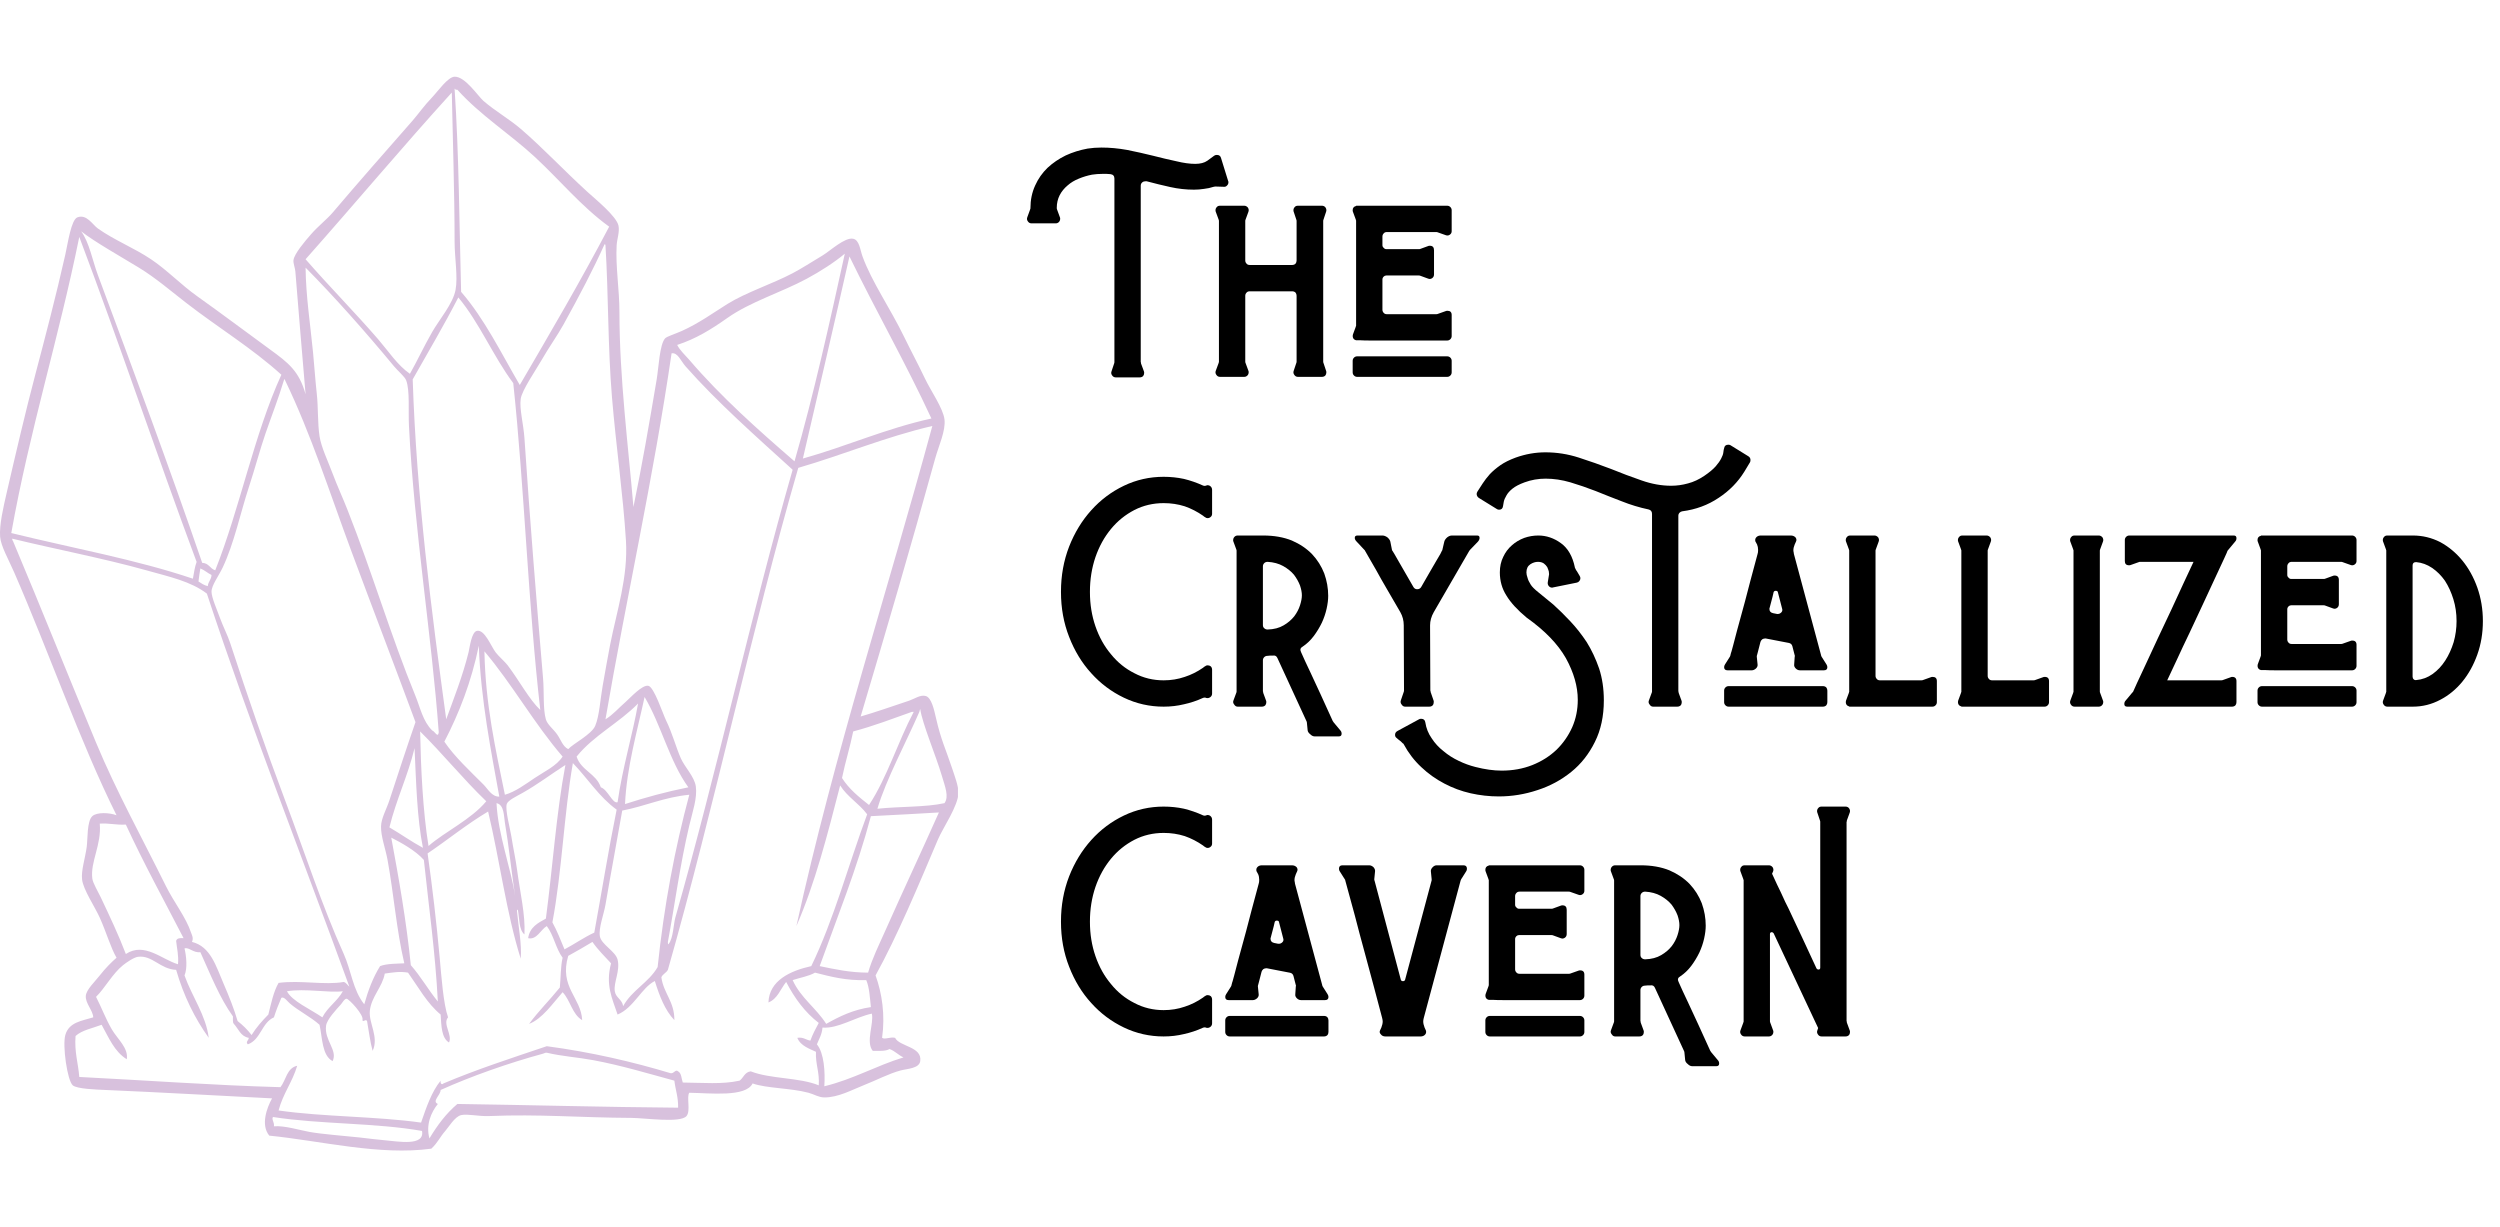 <svg xmlns="http://www.w3.org/2000/svg" xmlns:xlink="http://www.w3.org/1999/xlink" width="2200" zoomAndPan="magnify" viewBox="0 0 1650 810" height="1080" preserveAspectRatio="xMidYMid meet" version="1.0"><defs><g/><clipPath id="5fe16515b7"><path d="M 0 50.609 L 632.25 50.609 L 632.25 759.359 L 0 759.359 Z M 0 50.609 " clip-rule="nonzero"/></clipPath></defs><rect x="-165" width="1980" fill="#ffffff" y="-81" height="972" fill-opacity="1"/><g clip-path="url(#5fe16515b7)"><path fill="#d8c1dd" d="M 180.184 737.223 C 179.008 738.691 181.223 740.738 180.801 743.367 C 187.516 742.727 198.047 745.953 204.156 747.051 C 212.871 748.605 225.809 749.492 237.355 750.734 C 243.234 751.379 248.988 752.184 253.953 752.578 C 262.668 753.301 280.422 756.738 278.539 746.43 C 248.117 740.988 211.176 742.086 180.184 737.223 Z M 391.609 699.723 C 381.301 697.797 370.996 697.195 360.875 694.797 C 360.047 694.609 359.199 695.211 358.434 695.418 C 335.691 701.586 310.773 710.398 290.824 719.383 C 290.801 722.816 284.863 726.812 288.98 728.613 C 284.574 734.016 280.91 742.477 283.434 751.355 C 288.586 742.77 294.422 734.883 301.875 728.613 C 350.57 729.316 398.562 730.684 447.547 731.074 C 447.734 724.121 445.789 719.32 445.086 713.234 C 427.887 708.578 410.152 703.176 391.609 699.723 Z M 542.832 678.199 C 542.5 682.793 540.531 685.754 539.148 689.27 C 543.949 694.98 544.672 707.812 544.051 716.941 C 563.195 712.305 578.094 703.445 596.309 697.879 C 592.891 696.367 590.699 693.637 587.078 692.355 C 584.551 693.906 580.082 693.555 576.027 693.574 C 571.184 687.719 576.938 675.406 575.406 668.988 C 564.414 671.367 553.031 679.047 542.832 678.199 Z M 189.395 654.234 C 192.719 660.754 204.707 665.945 212.762 671.453 C 216.195 664.664 222.652 660.855 226.273 654.234 C 216.922 655.391 201.301 652.227 189.395 654.234 Z M 537.906 641.941 C 533.766 644.359 528.074 645.211 523.148 646.867 C 528.426 658.602 538.711 665.324 545.293 675.758 C 553.945 670.895 562.988 666.402 574.785 664.684 C 574.102 658.414 573.812 651.73 571.723 646.867 C 558.352 647.301 548.191 644.566 537.906 641.941 Z M 271.141 637.016 C 277.703 644.402 282.688 653.344 288.98 661 C 287.285 628.469 283.02 598.52 279.75 567.559 C 274.285 561.352 264.602 556.074 258.227 552.824 C 263.297 580.121 268.16 607.648 271.141 637.016 Z M 65.844 543.594 C 67.113 557.523 59.516 568.863 60.926 579.855 C 61.316 582.895 64.727 588.484 66.461 592.148 C 72.344 604.625 78.23 616.941 83.055 629.648 C 95.277 621.512 106.992 633.371 117.477 636.414 C 118 630.352 116.754 626.066 116.25 621.039 C 116.668 619.215 118.695 618.988 121.164 619.195 C 108.348 594.32 94.938 570.023 83.055 544.215 C 76.691 544.629 72.211 543.16 65.844 543.594 Z M 574.785 538.668 C 565.516 573.664 552.664 605.062 540.992 637.637 C 551.008 639.703 560.879 641.918 572.945 641.941 C 575.676 632.543 580.086 623.75 584.016 614.891 C 595.918 588.07 607.961 562.531 619.676 536.227 C 606.387 536.953 589.957 537.988 574.785 538.668 Z M 339.996 591.547 C 337.637 576.004 335.797 557.918 333.23 542.973 C 332.504 538.855 332.879 531.137 327.703 530.082 C 328.676 550.816 337.16 572.652 339.996 591.547 Z M 410.672 534.984 C 407.07 555.805 403.18 576.129 399.621 597.07 C 398.523 603.426 394.965 612.594 395.914 617.973 C 396.887 623.398 406.242 627.848 407.609 633.332 C 409.449 640.883 404.855 648.375 405.766 654.234 C 406.43 658.621 410.508 659.387 411.293 664.062 C 416.965 653.551 428.137 648.543 434.035 638.258 C 438.277 597.633 445.418 559.902 454.938 524.535 C 438.301 526.129 425.965 532.047 410.672 534.984 Z M 364.582 608.746 C 367.645 614.289 370.047 620.5 372.57 626.582 C 379.258 623.023 385.258 618.762 392.23 615.512 C 397.18 588.504 401.586 560.938 406.988 534.363 C 395.461 526.023 387.844 513.773 378.098 503.633 C 372.219 537.305 370.875 575.508 364.582 608.746 Z M 257.008 546.059 C 264.52 550.426 271.41 555.414 279.133 559.57 C 275.199 539.746 274.66 516.527 273.605 493.801 C 269.113 512.262 261.539 527.641 257.008 546.059 Z M 282.816 558.352 C 293.516 548.957 310.898 540.945 320.938 528.84 C 305.684 514.188 292.336 497.629 277.289 482.75 C 277.766 506.902 279.09 535.422 282.816 558.352 Z M 563.113 482.75 C 560.98 493.324 557.879 502.906 555.727 513.484 C 560.34 520.77 566.922 526.066 573.566 531.301 C 585.59 513.008 592.562 489.664 603.055 469.836 L 601.836 469.836 C 589.129 474.328 576.73 479.148 563.113 482.75 Z M 606.762 469.836 C 598.191 489.641 584.719 514.559 579.09 533.766 C 594.094 532.191 611.066 532.812 623.359 530.082 C 626.484 525.715 623.75 519.238 621.496 511.621 C 617.707 498.77 608.707 477.535 607.359 467.996 C 606.945 468.617 607.09 469.051 606.762 469.836 Z M 380.559 499.348 C 383.457 508.539 393.535 510.543 396.535 519.629 C 401.215 521.141 404.258 530.68 407.609 529.461 C 410.797 506.82 417.605 484.551 421.121 464.312 C 408.684 477.082 391.797 485.379 380.559 499.348 Z M 412.512 530.68 C 425.82 526.355 439.645 522.57 454.316 519.629 C 441.902 502.535 436.438 478.508 425.426 460.008 C 420.562 482.605 413.633 506.387 412.512 530.68 Z M 333.23 524.535 C 340.039 522.59 346.391 517.871 352.891 513.484 C 359.285 509.156 367.23 505.621 371.328 499.348 C 352.621 477.699 338.219 451.75 319.715 429.875 C 320.398 465.262 327.125 494.566 333.23 524.535 Z M 293.266 489.496 C 299.91 499.348 310.297 508.992 319.094 517.789 C 321.973 520.645 324.539 525.902 329.547 525.777 C 324.164 495.914 317.336 462.16 316.012 426.191 C 311.105 449.969 303.074 470.625 293.266 489.496 Z M 131.004 383.785 C 132.883 384.965 134.629 386.309 137.148 386.848 C 137.383 383.805 139.488 382.648 139.605 379.48 C 136.945 378.238 135.043 376.254 132.23 375.176 C 131.824 378.051 131.266 380.766 131.004 383.785 Z M 8.684 357.355 C 27.305 401.582 44.703 445.25 63.387 490.117 C 76.852 522.445 94.152 553.758 109.488 584.777 C 114.793 595.5 122.797 605.496 126.082 615.512 C 126.617 617.125 127.902 619.031 126.699 621.66 C 139.004 624.699 142.547 637.637 147.598 649.309 C 151.227 657.688 154.578 666.133 156.82 673.895 C 160.266 676.605 163.391 679.625 166.039 683.125 C 169.18 678.074 173.035 673.727 177.102 669.609 C 178.98 662.262 180.477 654.543 183.863 648.707 C 198.527 646.781 214.293 650.344 226.895 648.086 C 228.613 648.605 229.297 650.199 230.578 651.172 C 199.125 564.809 165.738 480.371 136.535 391.773 C 125.812 383.66 112.449 380.848 96.578 376.398 C 68.48 368.531 36.02 362.344 8.066 355.516 C 8.043 356.344 8.355 356.859 8.68 357.355 Z M 341.836 600.758 C 341.797 600.113 341.051 600.281 341.215 601.375 C 342.086 611.371 344.484 623.105 343.68 632.73 C 334.199 602.641 329.77 567.539 322.156 535.605 C 308.02 544.008 295.664 554.172 282.215 563.254 C 285.359 585.504 288.051 608.539 290.203 632.109 C 291.32 644.32 292.582 662.512 295.727 671.453 C 291.961 675.715 298.789 683.062 296.348 688.051 C 291.359 685.027 291.297 677.102 290.824 669.609 C 281.84 662.18 276.109 651.523 269.301 641.941 C 263.816 640.969 259.219 641.836 253.941 642.562 C 252.434 651.375 245.023 657.875 244.094 667.148 C 243.285 675.402 250.238 684.367 245.934 693.574 C 244.238 687.492 243.449 680.496 242.25 673.895 C 241.34 672.195 239.746 674.969 239.188 673.293 C 240.555 670.066 230.145 659.117 228.734 659.16 C 227.266 659.18 226.047 661.723 225.051 662.844 C 221.887 666.359 215.762 672.797 215.203 676.977 C 213.918 686.602 223.086 693.223 219.508 700.344 C 212.469 696.512 212.844 685.297 210.898 676.355 C 205.367 671.348 196.668 666.961 191.234 662.223 C 189.504 660.711 187.504 657.648 185.707 658.539 C 183.898 662.676 182.227 666.941 180.789 671.453 C 172.668 675.012 172.164 686.188 163.578 689.27 C 161.875 687.574 164.129 686.703 164.191 684.965 C 158.77 684.035 157.402 679.047 154.355 675.758 C 153.406 674.844 153.816 672.609 153.742 670.832 C 144.844 658.414 138.891 643.059 132.23 628.426 C 127.652 629.09 124.672 624.93 121.781 625.965 C 122.988 630.992 123.809 639.043 121.781 643.781 C 126.629 657.586 135.957 670.168 137.762 684.965 C 128.539 672.074 121.199 657.273 116.25 640.098 C 105.695 639.684 100.547 630.246 91.047 631.488 C 88.27 631.859 83.348 635.316 81.211 637.016 C 74.332 642.5 69.086 652.41 63.387 657.918 C 66.988 664.871 69.742 672.445 73.836 679.441 C 77.586 685.836 84.91 691.734 83.668 699.102 C 75.523 694.133 71.762 684.777 67.074 676.355 C 61.148 678.633 54.16 679.832 49.867 683.746 C 49.035 694.402 51.633 701.645 52.32 710.793 C 96.617 713.008 139.871 716.258 185.09 717.539 C 188.82 712.883 189.23 704.875 196.152 703.406 C 192.992 714.188 186.73 721.844 183.859 732.918 C 213.609 737.18 248.086 736.727 277.91 740.906 C 281.387 730.867 284.777 720.727 290.824 713.234 C 290.512 715.16 291.59 716.215 292.664 715.078 C 314.375 705.867 337.738 698.293 360.875 690.492 C 390.348 694.422 417.418 700.758 442.645 708.332 C 444.984 708.602 445.789 705.496 447.547 707.09 C 449.824 708.309 449.723 711.891 450.633 714.477 C 464.207 714.582 476.461 715.801 488.133 713.234 C 490.738 711.352 491.445 707.566 495.5 707.09 C 508.414 712.199 527.598 711.043 540.367 716.32 C 541.008 707.688 538.152 702.559 538.527 694.195 C 534.637 692.293 528.324 690.367 526.234 684.965 C 530.332 684.344 531.82 686.352 534.844 686.809 C 536.352 682.586 538.359 678.859 540.367 675.137 C 531.219 668.098 524.391 658.746 518.863 648.086 C 515.121 652.742 513.195 659.242 507.172 661.621 C 507.668 647.133 521.535 640.738 535.441 637.637 C 550.383 606.883 559.945 570.746 572.32 537.449 C 567.086 530.391 559.223 525.961 554.504 518.387 C 546.184 550.652 537.988 583 525.613 611.207 C 550.859 496.512 585.484 391.195 615.348 281.137 C 583.973 288.484 556.84 300.07 526.855 308.785 C 495.664 416.73 471.699 531.883 440.801 640.098 C 439.746 642.125 437.387 642.852 436.496 645.023 C 438.008 655.785 445.168 660.938 445.086 673.293 C 438.816 666.672 435.254 657.316 432.191 647.465 C 423.438 651.852 418.305 665.141 407.605 669.609 C 403.965 658.746 399.516 650.012 403.301 635.793 C 399.078 631.219 394.609 626.875 391.008 621.66 C 385.73 624.785 380.496 627.949 375.031 630.867 C 368.906 651.5 383.539 658.371 384.242 673.293 C 377.617 669.465 376.461 660.172 371.328 654.855 C 364.809 662.242 357.836 672.508 349.203 675.758 C 355.453 667.25 362.906 659.945 369.484 651.77 C 370.148 645.25 369.961 637.902 371.328 632.109 C 366.855 626.129 365.43 617.105 360.875 611.207 C 356.82 613.566 354.273 620.5 348.582 619.195 C 349.578 611.992 354.977 609.18 360.277 606.281 C 364.746 572.652 367.105 536.91 373.168 504.875 C 363.672 510.98 354.75 517.766 344.898 523.312 C 340.945 525.551 335.172 528.199 334.449 530.68 C 333.309 534.594 336.684 546.805 337.531 552.203 C 338.691 559.738 340.348 567.105 341.215 573.707 C 343.305 589.52 346.805 603.488 346.141 616.734 C 342.457 613.648 342.871 606.488 341.836 600.758 Z M 175.254 286.039 C 171.402 297.238 168.367 308.992 164.191 321.699 C 158.805 338.09 154.488 358.723 146.98 374.555 C 144.309 380.203 139.551 386.414 139.605 390.551 C 139.656 394.402 143.043 401.996 145.137 407.75 C 147.281 413.648 150.227 419.238 151.898 424.348 C 163.887 460.957 175.418 494.383 188.164 528.219 C 200.984 562.262 212.305 597.258 226.895 629.648 C 231.859 640.699 232.855 653.363 240.41 662.844 C 242.996 653.551 246.285 644.961 250.859 637.637 C 255.184 635.898 262.801 636.02 266.836 635.793 C 261.621 613.465 259.984 590.699 255.785 567.559 C 254.441 560.215 251.355 552.059 251.48 545.438 C 251.562 540.117 255.082 534.117 257.008 528.219 C 262.883 510.277 268.473 493.16 274.223 476.605 C 260.359 439.145 245.832 401.254 231.801 363.504 C 217.664 325.383 205.363 286.684 188.164 251.016 C 188.129 250.637 188.07 250.285 187.551 250.398 C 183.773 263.027 179.43 273.914 175.254 286.039 Z M 413.129 463.07 C 416.027 460.543 423.785 451.852 427.883 452.617 C 431.691 453.344 437.527 471.242 439.555 475.363 C 443.758 483.93 446.262 493.574 449.387 500.57 C 452.035 506.469 458.328 512.637 459.238 519.008 C 460.312 526.688 457.105 535.629 454.934 544.816 C 448.809 570.602 445.227 597.984 440.797 621.66 C 440.941 622.672 440.652 623.789 441.398 622.879 C 444.297 619.34 444.586 609.613 445.703 605.68 C 473.145 509.387 495.848 405.059 523.145 310.027 C 499.551 288.566 473.371 265.512 452.469 241.797 C 449.324 238.219 447.297 232.477 443.238 233.191 C 431.195 315.781 413.168 395.707 399.613 474.746 C 404.684 471.621 407.809 467.73 413.129 463.074 Z M 309.258 430.496 C 309.98 427.516 311.16 417.062 314.785 416.359 C 319.875 415.367 323.891 426.191 327.078 430.496 C 328.961 433.039 333.305 436.766 335.066 439.105 C 342.805 449.348 349.281 461.641 356.59 468.594 C 348.539 398.789 346.219 323.25 338.75 252.867 C 325.504 235.172 316.562 213.172 302.492 196.309 C 292.969 214.855 282.5 232.461 272.379 250.398 C 274.902 327.578 284.715 402.785 294.504 474.734 C 299.512 460.93 305.348 446.277 309.258 430.488 Z M 206.602 232.57 C 207.457 241.504 208.059 250.539 209.051 259.613 C 210.105 269.008 209.547 278.941 210.891 287.902 C 212.012 295.23 216.5 304.438 219.5 312.488 C 222.586 320.727 226.312 328.758 229.332 336.453 C 245.766 378.074 257.914 419.609 274.219 459.387 C 277.367 467.086 279.145 476.109 285.273 482.129 C 286.887 482.523 288.977 487.387 289.578 483.352 C 284.879 419.051 273.477 350.898 269.914 281.137 C 269.398 271.098 270.598 257.688 268.074 251.016 C 267.121 248.531 262.691 244.949 260.086 241.797 C 241.336 219.102 220.453 195.602 201.684 176.641 C 201.887 195.559 204.828 214.227 206.602 232.57 Z M 529.902 302.637 C 558.879 294.527 584.355 282.914 614.734 276.211 C 597.742 239.512 578.188 205.402 560.637 169.262 C 550.66 213.59 539.754 260.254 529.902 302.637 Z M 532.367 184.012 C 515.418 193.125 495.383 199.078 480.109 209.828 C 469.102 217.602 459.23 223.637 446.938 227.656 C 448.777 231.316 452.152 234.273 454.926 237.492 C 475.91 261.992 500.434 283.766 524.379 304.48 C 537.004 260.75 547.785 211.938 557.574 167.422 C 550.746 173.133 541.555 179.078 532.367 184.012 Z M 371.938 214.133 C 368.004 221.242 362.105 229.504 357.18 238.105 C 353.703 244.184 344.434 257.605 343.664 263.297 C 342.754 269.961 345.488 279.77 346.129 289.125 C 349.832 344.629 353.992 395.332 358.422 447.715 C 359.207 457.152 358.297 467.766 360.262 474.742 C 361.215 478.176 365.293 481.281 367.633 484.594 C 370.258 488.297 371.316 492.559 375.02 494.422 C 378.434 490.699 390.457 484.695 392.84 479.047 C 395.633 472.422 396.172 461.414 397.766 452.617 C 399.461 443.16 401.094 433.559 402.668 425.59 C 407.16 402.93 414.609 380.785 413.121 356.734 C 411.258 326.727 406.621 294.691 403.891 262.074 C 401.117 228.645 401.633 194.609 399.605 161.891 C 399.562 161.512 399.504 161.16 398.984 161.27 C 391.453 177.973 382.574 194.895 371.938 214.133 Z M 7.449 351.812 C 47.551 361.703 89.961 369.297 127.309 381.941 C 128.027 378.156 128.523 374.141 129.77 370.871 C 103.336 299.988 79.008 226.988 52.32 156.363 C 38.859 223.004 19.562 283.828 7.449 351.812 Z M 64.613 181.559 C 87.789 243.836 111.875 308.535 133.457 371.492 C 137.855 371.594 138.602 375.363 142.062 376.398 C 158.426 335.191 167.652 286.848 185.703 247.324 C 166.441 229.824 143.961 216.23 123.008 199.996 C 112.645 191.973 102.793 183.441 91.66 176.641 C 79.062 168.941 63.082 160.043 53.551 152.664 C 58.934 159.941 61.02 171.895 64.613 181.559 Z M 201.684 171.105 C 217.227 188.98 234.238 206.137 249.637 223.969 C 256.426 231.848 262.301 240.98 270.539 246.711 C 275.32 238.332 279.582 228.98 285.273 219.055 C 289.949 210.898 298.91 200.52 300.652 191.391 C 302.305 182.621 300.031 170.328 300.031 159.43 C 300.031 127.805 298.746 89.121 298.188 61.082 C 265.426 97.152 234.051 134.625 201.684 171.105 Z M 304.336 192.617 C 319.855 210.496 330.742 233.008 343.055 254.09 C 363.152 219.68 383.309 185.328 402.059 149.598 C 383.66 136.328 369.359 118.695 352.887 103.492 C 336.309 88.188 317.043 76.102 301.871 59.238 L 300.652 59.238 C 300.609 58.859 300.547 58.508 300.031 58.625 C 302.926 101.816 303.133 147.719 304.336 192.617 Z M 76.914 538.066 C 52.914 489.867 32.645 431.152 9.297 377.633 C 5.684 369.336 0.566 360.438 0.078 354.27 C -0.539 346.508 2.293 334.422 4.379 325.379 C 10.312 299.652 16.723 272.109 23.434 246.703 C 29.516 223.691 37 195.203 43.105 168.027 C 44.832 160.332 46.965 145.012 51.094 143.441 C 57.207 141.121 61.102 148.328 64.617 150.82 C 75.488 158.531 88.379 163.551 99.656 171.102 C 110.391 178.297 119.363 187.871 130.387 195.688 C 145.965 206.742 162.195 218.973 178.332 230.727 C 190.254 239.41 197.402 244.844 201.688 260.23 C 199.648 235.441 196.945 205.191 194.93 179.094 C 194.746 176.789 193.449 173.809 193.695 171.719 C 194.199 167.477 201.305 159.16 205.375 154.508 C 209.883 149.344 216.051 144.449 219.508 140.367 C 237.637 118.996 253.344 101.273 272.383 79.516 C 276.047 75.316 279.875 69.777 285.277 64.152 C 289.105 60.176 295.523 50.781 300.035 50.629 C 307.008 50.387 315.535 63.539 319.094 66.613 C 326.918 73.387 335.918 78.387 343.68 85.051 C 358.539 97.805 371.973 112.316 387.926 126.844 C 393.082 131.543 406.945 142.766 408.207 148.973 C 409.059 153.039 407.215 157.801 406.988 161.887 C 406.203 175.852 408.828 191.035 408.828 206.137 C 408.828 249.461 414.77 295.289 418.059 334.609 C 423.523 308.348 428.43 280.055 433.414 250.395 C 434.719 242.66 435.32 227.445 438.941 223.348 C 440.121 222.035 445.648 220.387 450.012 218.43 C 461.332 213.355 471.207 206.152 480.125 200.605 C 492.543 192.898 509.285 187.59 523.152 180.324 C 528.988 177.27 535.734 172.891 542.832 168.645 C 547.902 165.609 557.629 156.418 563.113 157.578 C 567.211 158.441 567.668 164.891 569.262 169.258 C 575.512 186.352 587.391 203.074 596.93 222.734 C 600.84 230.844 605.809 240.008 610.445 249.777 C 614.355 258.035 622.449 269.398 623.359 276.828 C 624.25 284.359 619.508 294.293 617.211 302.633 C 601.195 360.645 584.574 417.348 568.02 472.895 C 577.207 470.227 588.445 466.355 599.992 462.465 C 603.758 461.184 607.484 458.324 611.043 459.383 C 614.77 460.477 616.488 468.301 617.812 474.137 C 621.039 488.336 624.25 494.586 628.262 506.711 C 629.961 511.844 632.629 518.797 632.566 523.309 C 632.465 531.816 622.281 546.426 619.055 554.043 C 606.285 584.133 592.191 617.848 577.871 643.777 C 582.133 655.531 584.305 670.062 582.176 684.961 C 583.977 686.328 587.492 684.152 590.762 684.961 C 593.535 690.777 608.77 690.695 607.359 700.34 C 606.656 705.242 598.711 705.348 594.469 706.484 C 586.664 708.555 578.344 713.004 569.883 716.316 C 562.598 719.148 553.262 724.387 544.055 724.305 C 540.203 724.262 537.453 722.254 533.602 721.219 C 521.621 718.031 505.996 718.363 496.723 715.074 C 492.191 724.281 468.762 721.426 454.938 721.219 C 452.953 723.93 455.996 733.184 453.098 736.598 C 449.039 741.355 425.965 737.879 416.816 737.816 C 382.941 737.652 355.871 735.211 322.777 736.598 C 315.824 736.887 308.664 735.004 304.34 735.977 C 300.156 736.926 296.02 744.047 293.887 746.426 C 290.473 750.254 288.961 754.145 284.68 758.121 C 250.449 762.816 211.789 752.926 177.719 749.512 C 171.941 742.496 176.094 731.195 179.562 724.926 C 146.789 723.27 104.992 720.887 69.535 719.379 C 63.613 719.129 50.809 718.715 48.023 716.316 C 44.434 713.211 41.129 690.156 43.105 683.121 C 45.508 674.551 54.137 673.785 61.543 671.449 C 61.363 666.895 56.266 662.156 56.625 657.312 C 56.938 653.133 62.656 647.895 65.848 643.777 C 69.633 638.914 73.844 634.754 76.914 632.105 C 73.016 625.422 70.387 615.816 65.848 605.676 C 62.684 598.598 54.941 587.195 54.168 580.469 C 53.477 574.469 56.191 566.668 57.238 558.945 C 57.961 553.668 57.305 542.02 60.93 538.664 C 63.906 535.934 72.133 536.285 76.914 538.066 " fill-opacity="1" fill-rule="evenodd"/></g><g fill="#000000" fill-opacity="1"><g transform="translate(695.029, 248.729)"><g><path d="M 41.359 0.344 C 40.316 0.344 39.504 -0.117 38.922 -1.047 C 38.336 -1.859 38.223 -2.727 38.578 -3.656 L 40.312 -8.859 C 40.426 -9.086 40.484 -9.438 40.484 -9.906 L 40.484 -130.844 C 40.484 -132.582 39.613 -133.566 37.875 -133.797 C 36.945 -133.91 36.082 -133.969 35.281 -133.969 L 32.672 -133.969 C 30.234 -133.969 27.914 -133.797 25.719 -133.453 C 22.707 -132.867 19.812 -132 17.031 -130.844 C 14.133 -129.688 11.645 -128.18 9.562 -126.328 C 7.352 -124.473 5.613 -122.328 4.344 -119.891 C 3.07 -117.348 2.438 -114.57 2.438 -111.562 C 2.438 -111.094 2.492 -110.742 2.609 -110.516 L 4.516 -105.297 C 4.629 -105.066 4.688 -104.781 4.688 -104.438 C 4.688 -103.508 4.398 -102.754 3.828 -102.172 C 3.242 -101.598 2.547 -101.312 1.734 -101.312 L -14.25 -101.312 C -15.289 -101.312 -16.102 -101.773 -16.688 -102.703 C -17.258 -103.504 -17.375 -104.367 -17.031 -105.297 L -15.125 -110.516 C -15.125 -110.742 -15.062 -110.914 -14.938 -111.031 C -14.938 -111.031 -14.938 -111.148 -14.938 -111.391 C -14.938 -116.828 -13.895 -121.805 -11.812 -126.328 C -9.844 -130.734 -7.125 -134.613 -3.656 -137.969 C -0.176 -141.207 3.82 -143.93 8.344 -146.141 C 12.863 -148.223 17.672 -149.727 22.766 -150.656 C 24.266 -150.883 25.77 -151.055 27.281 -151.172 C 28.789 -151.285 30.352 -151.344 31.969 -151.344 C 37.414 -151.344 43.035 -150.82 48.828 -149.781 C 54.617 -148.625 60.297 -147.352 65.859 -145.969 C 71.305 -144.57 76.461 -143.352 81.328 -142.312 C 86.078 -141.156 90.242 -140.578 93.828 -140.578 C 97.191 -140.578 99.859 -141.27 101.828 -142.656 L 106.344 -145.969 C 106.812 -146.312 107.391 -146.484 108.078 -146.484 C 109.586 -146.484 110.516 -145.789 110.859 -144.406 L 115.547 -129.281 C 115.547 -129.051 115.609 -128.938 115.734 -128.938 C 115.734 -128.82 115.734 -128.645 115.734 -128.406 C 115.734 -127.602 115.441 -126.91 114.859 -126.328 C 114.273 -125.629 113.52 -125.336 112.594 -125.453 L 107.047 -125.625 C 106.805 -125.625 106.688 -125.625 106.688 -125.625 C 106.57 -125.508 106.457 -125.453 106.344 -125.453 L 106 -125.453 C 103.914 -124.766 101.77 -124.301 99.562 -124.062 C 97.363 -123.719 95.164 -123.547 92.969 -123.547 C 87.75 -123.547 82.535 -124.125 77.328 -125.281 C 72.109 -126.438 66.895 -127.711 61.688 -129.109 L 61.172 -129.109 C 60.242 -129.109 59.488 -128.875 58.906 -128.406 C 58.207 -127.832 57.859 -127.082 57.859 -126.156 L 57.859 -9.906 C 57.859 -9.676 57.914 -9.504 58.031 -9.391 C 58.031 -9.266 58.031 -9.086 58.031 -8.859 L 59.953 -3.656 C 60.066 -3.414 60.125 -3.066 60.125 -2.609 C 60.125 -1.797 59.891 -1.098 59.422 -0.516 C 58.848 0.055 58.098 0.344 57.172 0.344 Z M 41.359 0.344 "/></g></g></g><g fill="#000000" fill-opacity="1"><g transform="translate(793.548, 248.729)"><g><path d="M 11.641 0 C 10.598 0 9.785 -0.461 9.203 -1.391 C 8.629 -2.203 8.516 -3.07 8.859 -4 L 10.781 -9.203 C 10.781 -9.441 10.836 -9.617 10.953 -9.734 C 10.953 -9.848 10.953 -9.961 10.953 -10.078 L 10.953 -102.875 C 10.953 -102.988 10.953 -103.102 10.953 -103.219 C 10.836 -103.332 10.781 -103.504 10.781 -103.734 L 8.859 -108.953 C 8.742 -109.18 8.688 -109.531 8.688 -110 C 8.688 -110.801 8.977 -111.492 9.562 -112.078 C 10.02 -112.66 10.711 -112.953 11.641 -112.953 L 27.625 -112.953 C 28.551 -112.953 29.363 -112.547 30.062 -111.734 C 30.645 -110.805 30.758 -109.879 30.406 -108.953 L 28.5 -103.734 C 28.383 -103.504 28.328 -103.219 28.328 -102.875 L 28.328 -76.797 C 28.328 -75.992 28.613 -75.301 29.188 -74.719 C 29.656 -74.133 30.352 -73.844 31.281 -73.844 L 59.25 -73.844 C 60.176 -73.844 60.93 -74.133 61.516 -74.719 C 61.973 -75.301 62.203 -75.992 62.203 -76.797 L 62.203 -102.875 C 62.203 -103.219 62.145 -103.504 62.031 -103.734 L 60.297 -108.953 C 60.18 -109.18 60.125 -109.531 60.125 -110 C 60.125 -110.801 60.41 -111.492 60.984 -112.078 C 61.453 -112.66 62.148 -112.953 63.078 -112.953 L 78.891 -112.953 C 79.93 -112.953 80.742 -112.547 81.328 -111.734 C 81.898 -110.805 82.016 -109.879 81.672 -108.953 L 79.938 -103.734 C 79.82 -103.504 79.766 -103.219 79.766 -102.875 L 79.766 -10.078 C 79.766 -9.734 79.82 -9.441 79.938 -9.203 L 81.672 -4 C 81.785 -3.77 81.844 -3.422 81.844 -2.953 C 81.844 -2.141 81.613 -1.445 81.156 -0.875 C 80.57 -0.289 79.816 0 78.891 0 L 63.078 0 C 62.035 0 61.223 -0.461 60.641 -1.391 C 60.066 -2.203 59.953 -3.07 60.297 -4 L 62.031 -9.203 C 62.145 -9.441 62.203 -9.734 62.203 -10.078 L 62.203 -53.516 C 62.203 -54.328 61.973 -55.023 61.516 -55.609 C 60.93 -56.18 60.176 -56.469 59.25 -56.469 L 31.281 -56.469 C 30.352 -56.469 29.656 -56.18 29.188 -55.609 C 28.613 -55.023 28.328 -54.328 28.328 -53.516 L 28.328 -10.078 C 28.328 -9.734 28.383 -9.441 28.5 -9.203 L 30.406 -4 C 30.52 -3.77 30.578 -3.477 30.578 -3.125 C 30.578 -2.195 30.289 -1.445 29.719 -0.875 C 29.133 -0.289 28.438 0 27.625 0 Z M 11.641 0 "/></g></g></g><g fill="#000000" fill-opacity="1"><g transform="translate(884.075, 248.729)"><g><path d="M 41.016 -23.984 L 20.5 -23.984 C 17.602 -23.984 15.285 -24.039 13.547 -24.156 L 10.953 -24.156 C 10.023 -24.383 9.383 -24.848 9.031 -25.547 C 8.688 -26.242 8.629 -27.051 8.859 -27.969 L 10.781 -33.188 C 10.781 -33.414 10.836 -33.586 10.953 -33.703 C 10.953 -33.828 10.953 -33.945 10.953 -34.062 L 10.953 -102.875 C 10.953 -102.988 10.953 -103.102 10.953 -103.219 C 10.836 -103.332 10.781 -103.504 10.781 -103.734 L 8.859 -108.953 C 8.742 -109.18 8.688 -109.531 8.688 -110 C 8.688 -111.5 9.441 -112.426 10.953 -112.781 L 10.953 -112.953 L 71.062 -112.953 C 71.875 -112.953 72.57 -112.66 73.156 -112.078 C 73.738 -111.492 74.031 -110.801 74.031 -110 L 74.031 -96.094 C 74.031 -95.164 73.625 -94.41 72.812 -93.828 C 72 -93.254 71.129 -93.141 70.203 -93.484 L 64.812 -95.391 C 64.582 -95.516 64.234 -95.578 63.766 -95.578 L 31.281 -95.578 C 30.352 -95.578 29.656 -95.285 29.188 -94.703 C 28.613 -94.117 28.328 -93.422 28.328 -92.609 L 28.328 -86.891 C 28.328 -86.191 28.613 -85.609 29.188 -85.141 C 29.656 -84.566 30.238 -84.281 30.938 -84.281 L 52.297 -84.281 C 52.766 -84.281 53.113 -84.336 53.344 -84.453 L 58.562 -86.359 C 58.789 -86.473 59.141 -86.531 59.609 -86.531 C 61.453 -86.531 62.375 -85.547 62.375 -83.578 L 62.375 -67.594 C 62.375 -66.551 61.973 -65.738 61.172 -65.156 C 60.359 -64.582 59.488 -64.469 58.562 -64.812 L 53.344 -66.719 C 53.113 -66.844 52.766 -66.906 52.297 -66.906 L 30.938 -66.906 C 30.238 -66.906 29.656 -66.672 29.188 -66.203 C 28.613 -65.617 28.328 -64.984 28.328 -64.297 L 28.328 -44.312 C 28.328 -43.5 28.613 -42.801 29.188 -42.219 C 29.656 -41.645 30.352 -41.359 31.281 -41.359 L 63.766 -41.359 C 64.234 -41.359 64.582 -41.414 64.812 -41.531 L 70.203 -43.438 C 70.43 -43.551 70.781 -43.609 71.25 -43.609 C 73.102 -43.609 74.031 -42.68 74.031 -40.828 L 74.031 -26.938 C 74.031 -26.125 73.738 -25.426 73.156 -24.844 C 72.57 -24.27 71.875 -23.984 71.062 -23.984 Z M 11.641 0 C 10.828 0 10.133 -0.289 9.562 -0.875 C 8.977 -1.445 8.688 -2.141 8.688 -2.953 L 8.688 -10.594 C 8.688 -11.406 8.977 -12.102 9.562 -12.688 C 10.133 -13.258 10.828 -13.547 11.641 -13.547 L 71.062 -13.547 C 71.875 -13.547 72.57 -13.258 73.156 -12.688 C 73.738 -12.102 74.031 -11.406 74.031 -10.594 L 74.031 -2.953 C 74.031 -2.141 73.738 -1.445 73.156 -0.875 C 72.57 -0.289 71.875 0 71.062 0 Z M 11.641 0 "/></g></g></g><g fill="#000000" fill-opacity="1"><g transform="translate(966.803, 248.729)"><g/></g></g><g fill="#000000" fill-opacity="1"><g transform="translate(695.029, 466.392)"><g><path d="M 72.984 0 C 63.711 0 54.969 -1.969 46.75 -5.906 C 38.52 -9.844 31.336 -15.227 25.203 -22.062 C 19.055 -28.781 14.188 -36.773 10.594 -46.047 C 7.008 -55.203 5.219 -65.051 5.219 -75.594 L 5.219 -75.938 C 5.219 -86.477 7.008 -96.383 10.594 -105.656 C 14.188 -114.801 19.055 -122.789 25.203 -129.625 C 31.336 -136.457 38.52 -141.848 46.75 -145.797 C 54.969 -149.734 63.711 -151.703 72.984 -151.703 C 77.617 -151.703 82.078 -151.238 86.359 -150.312 C 90.648 -149.27 94.82 -147.82 98.875 -145.969 C 99.688 -145.613 100.438 -145.613 101.125 -145.969 C 101.363 -145.969 101.539 -146.023 101.656 -146.141 C 101.656 -146.141 101.77 -146.141 102 -146.141 C 102.812 -146.141 103.504 -145.848 104.078 -145.266 C 104.66 -144.691 104.953 -143.941 104.953 -143.016 L 104.953 -127.375 C 104.953 -126.445 104.66 -125.75 104.078 -125.281 C 103.504 -124.707 102.812 -124.422 102 -124.422 C 101.301 -124.422 100.723 -124.648 100.266 -125.109 C 99.91 -125.223 99.504 -125.516 99.047 -125.984 C 95.223 -128.648 91.172 -130.734 86.891 -132.234 C 82.484 -133.629 77.848 -134.328 72.984 -134.328 C 66.035 -134.328 59.602 -132.816 53.688 -129.797 C 47.664 -126.672 42.516 -122.504 38.234 -117.297 C 33.828 -111.961 30.406 -105.766 27.969 -98.703 C 25.539 -91.516 24.328 -83.926 24.328 -75.938 L 24.328 -75.594 C 24.328 -67.594 25.539 -60.062 27.969 -53 C 30.406 -45.938 33.828 -39.797 38.234 -34.578 C 42.516 -29.254 47.664 -25.082 53.688 -22.062 C 59.602 -18.938 66.035 -17.375 72.984 -17.375 C 77.848 -17.375 82.484 -18.129 86.891 -19.641 C 91.172 -21.023 95.223 -23.051 99.047 -25.719 C 99.504 -26.176 99.91 -26.469 100.266 -26.594 C 100.723 -27.051 101.301 -27.281 102 -27.281 C 102.812 -27.281 103.504 -27.051 104.078 -26.594 C 104.66 -26.008 104.953 -25.254 104.953 -24.328 L 104.953 -8.688 C 104.953 -7.645 104.547 -6.832 103.734 -6.25 C 102.922 -5.676 102.051 -5.504 101.125 -5.734 C 100.438 -6.078 99.688 -6.078 98.875 -5.734 C 94.82 -3.879 90.648 -2.488 86.359 -1.562 C 82.078 -0.52 77.617 0 72.984 0 Z M 72.984 0 "/></g></g></g><g fill="#000000" fill-opacity="1"><g transform="translate(805.19, 466.392)"><g><path d="M 62.562 19.641 C 61.508 19.641 60.523 19.176 59.609 18.25 C 58.555 17.438 57.973 16.566 57.859 15.641 L 57.344 10.422 C 57.344 10.191 57.227 9.848 57 9.391 L 37.875 -32.141 C 37.301 -33.422 36.316 -33.941 34.922 -33.703 C 34.348 -33.703 33.77 -33.703 33.188 -33.703 C 32.488 -33.586 31.852 -33.531 31.281 -33.531 C 30.469 -33.531 29.77 -33.242 29.188 -32.672 C 28.613 -32.086 28.328 -31.391 28.328 -30.578 L 28.328 -10.078 C 28.328 -9.961 28.383 -9.848 28.5 -9.734 C 28.5 -9.617 28.5 -9.441 28.5 -9.203 L 30.406 -4 C 30.52 -3.77 30.578 -3.422 30.578 -2.953 C 30.578 -2.141 30.348 -1.445 29.891 -0.875 C 29.305 -0.289 28.551 0 27.625 0 L 11.641 0 C 10.711 0 9.961 -0.461 9.391 -1.391 C 8.691 -2.203 8.516 -3.07 8.859 -4 L 10.781 -9.203 C 10.895 -9.441 10.953 -9.734 10.953 -10.078 L 10.953 -102.875 C 10.953 -103.219 10.895 -103.504 10.781 -103.734 L 8.859 -108.953 C 8.742 -109.18 8.688 -109.469 8.688 -109.812 C 8.688 -110.738 8.977 -111.492 9.562 -112.078 C 10.133 -112.66 10.828 -112.953 11.641 -112.953 L 28.5 -112.953 C 35.676 -112.953 41.988 -111.848 47.438 -109.641 C 52.77 -107.328 57.227 -104.316 60.812 -100.609 C 64.289 -96.898 66.957 -92.672 68.812 -87.922 C 70.551 -83.055 71.422 -78.133 71.422 -73.156 C 71.422 -70.602 71.07 -67.766 70.375 -64.641 C 69.676 -61.516 68.633 -58.445 67.25 -55.438 C 65.738 -52.301 63.941 -49.344 61.859 -46.562 C 59.773 -43.789 57.344 -41.477 54.562 -39.625 C 53.051 -38.812 52.703 -37.594 53.516 -35.969 C 55.141 -32.258 57.172 -27.859 59.609 -22.766 C 62.035 -17.672 64.348 -12.688 66.547 -7.812 L 74.375 9.391 L 75.062 10.422 L 79.406 15.641 C 79.988 16.211 80.281 16.961 80.281 17.891 C 80.281 19.055 79.645 19.641 78.375 19.641 Z M 31.453 -50.906 C 35.617 -51.031 39.148 -51.957 42.047 -53.688 C 44.828 -55.312 47.145 -57.285 49 -59.609 C 50.738 -61.922 52.016 -64.352 52.828 -66.906 C 53.641 -69.445 54.047 -71.645 54.047 -73.5 C 54.047 -75.352 53.641 -77.5 52.828 -79.938 C 51.898 -82.363 50.566 -84.738 48.828 -87.062 C 46.973 -89.258 44.598 -91.172 41.703 -92.797 C 38.805 -94.41 35.391 -95.336 31.453 -95.578 C 30.523 -95.578 29.77 -95.285 29.188 -94.703 C 28.613 -94.117 28.328 -93.422 28.328 -92.609 L 28.328 -53.875 C 28.328 -52.945 28.613 -52.25 29.188 -51.781 C 29.77 -51.195 30.523 -50.906 31.453 -50.906 Z M 31.453 -50.906 "/></g></g></g><g fill="#000000" fill-opacity="1"><g transform="translate(890.678, 466.392)"><g><path d="M 36.672 0 C 35.742 0 34.988 -0.461 34.406 -1.391 C 33.707 -2.203 33.535 -3.129 33.891 -4.172 L 35.797 -9.734 C 35.91 -9.961 35.969 -10.312 35.969 -10.781 L 35.797 -53.688 C 35.797 -56.82 35.039 -59.719 33.531 -62.375 C 30.52 -67.594 27.625 -72.578 24.844 -77.328 C 22.062 -82.078 19.629 -86.363 17.547 -90.188 C 15.348 -93.895 13.613 -96.906 12.344 -99.219 C 11.062 -101.414 10.363 -102.633 10.25 -102.875 C 10.133 -102.988 10.078 -103.102 10.078 -103.219 C 9.961 -103.332 9.789 -103.504 9.562 -103.734 L 4.688 -108.953 C 3.875 -109.766 3.469 -110.578 3.469 -111.391 C 3.469 -112.43 4.051 -112.953 5.219 -112.953 L 21.719 -112.953 C 22.758 -112.953 23.859 -112.547 25.016 -111.734 C 26.066 -110.805 26.707 -109.879 26.938 -108.953 L 27.969 -103.734 C 27.969 -103.391 28.086 -103.102 28.328 -102.875 C 28.555 -102.633 29.945 -100.258 32.5 -95.75 C 35.039 -91.227 38.281 -85.609 42.219 -78.891 C 42.801 -77.961 43.613 -77.5 44.656 -77.5 C 45.812 -77.5 46.68 -77.961 47.266 -78.891 C 49.117 -82.242 50.914 -85.367 52.656 -88.266 C 54.27 -91.047 55.719 -93.539 57 -95.75 C 58.156 -97.832 59.141 -99.508 59.953 -100.781 C 60.641 -102.062 60.984 -102.758 60.984 -102.875 C 61.223 -103.102 61.344 -103.391 61.344 -103.734 L 62.562 -108.953 C 62.789 -109.879 63.426 -110.805 64.469 -111.734 C 65.508 -112.547 66.551 -112.953 67.594 -112.953 L 84.281 -112.953 C 85.32 -112.953 85.844 -112.43 85.844 -111.391 C 85.844 -110.578 85.492 -109.766 84.797 -108.953 L 79.766 -103.734 C 79.641 -103.504 79.406 -103.219 79.062 -102.875 L 55.609 -62.375 C 53.984 -59.477 53.172 -56.582 53.172 -53.688 L 53.344 -10.781 C 53.344 -10.539 53.398 -10.363 53.516 -10.25 C 53.516 -10.133 53.516 -9.961 53.516 -9.734 L 55.438 -4.172 C 55.551 -3.941 55.609 -3.594 55.609 -3.125 C 55.609 -2.195 55.375 -1.445 54.906 -0.875 C 54.332 -0.289 53.582 0 52.656 0 Z M 36.672 0 "/></g></g></g><g fill="#000000" fill-opacity="1"><g transform="translate(979.988, 466.392)"><g><path d="M 9.203 59.25 C 2.953 59.25 -3.242 58.555 -9.391 57.172 C -15.523 55.773 -21.316 53.629 -26.766 50.734 C -32.316 47.836 -37.352 44.25 -41.875 39.969 C -46.508 35.676 -50.391 30.633 -53.516 24.844 L -53.688 24.5 L -54.219 24.156 C -54.445 23.926 -54.852 23.52 -55.438 22.938 C -56.125 22.469 -57.051 21.711 -58.219 20.672 C -58.906 20.211 -59.25 19.52 -59.25 18.594 C -59.25 17.438 -58.672 16.566 -57.516 15.984 L -43.438 8.344 C -43.094 8.113 -42.629 8 -42.047 8 C -40.43 8 -39.504 8.805 -39.266 10.422 C -38.691 14.242 -37.301 17.723 -35.094 20.859 C -33.008 24.098 -30.406 26.93 -27.281 29.359 C -24.27 31.91 -20.91 34.055 -17.203 35.797 C -13.609 37.535 -9.957 38.867 -6.25 39.797 C 0 41.41 5.789 42.219 11.125 42.219 C 18.414 42.219 25.133 41.004 31.281 38.578 C 37.414 36.141 42.742 32.781 47.266 28.5 C 51.672 24.207 55.145 19.223 57.688 13.547 C 60.125 7.992 61.344 1.973 61.344 -4.516 C 61.344 -13.316 58.734 -22.469 53.516 -31.969 C 48.191 -41.352 39.562 -50.273 27.625 -58.734 C 21.488 -63.828 17.031 -68.691 14.25 -73.328 C 11.352 -77.848 9.906 -82.945 9.906 -88.625 C 9.906 -92.445 10.656 -95.863 12.156 -98.875 C 13.551 -101.883 15.461 -104.43 17.891 -106.516 C 20.211 -108.598 22.938 -110.223 26.062 -111.391 C 29.07 -112.43 32.145 -112.953 35.281 -112.953 C 40.602 -112.953 45.582 -111.27 50.219 -107.906 C 54.852 -104.551 57.922 -99.223 59.422 -91.922 C 59.422 -91.691 59.484 -91.52 59.609 -91.406 L 59.953 -90.703 C 60.066 -90.359 60.352 -89.895 60.812 -89.312 L 62.562 -86.359 C 62.906 -85.785 63.078 -85.266 63.078 -84.797 C 63.078 -84.098 62.844 -83.461 62.375 -82.891 C 61.914 -82.305 61.336 -81.957 60.641 -81.844 L 45.172 -78.719 L 44.484 -78.547 C 43.555 -78.547 42.801 -78.891 42.219 -79.578 C 41.645 -80.273 41.414 -81.086 41.531 -82.016 L 42.406 -87.406 C 42.406 -87.75 42.344 -88.383 42.219 -89.312 C 41.988 -90.125 41.645 -91.051 41.188 -92.094 C 40.602 -93.02 39.848 -93.832 38.922 -94.531 C 37.879 -95.227 36.602 -95.578 35.094 -95.578 C 33.363 -95.578 31.688 -95.051 30.062 -94 C 28.32 -92.844 27.453 -91.051 27.453 -88.625 C 27.453 -87.582 27.688 -86.422 28.156 -85.141 C 28.5 -83.754 29.191 -82.25 30.234 -80.625 C 31.047 -79.238 32.844 -77.441 35.625 -75.234 C 38.406 -73.035 41.586 -70.43 45.172 -67.422 C 48.648 -64.297 52.359 -60.645 56.297 -56.469 C 60.234 -52.301 63.883 -47.672 67.25 -42.578 C 70.488 -37.359 73.211 -31.566 75.422 -25.203 C 77.504 -18.828 78.547 -11.816 78.547 -4.172 C 78.547 6.254 76.578 15.406 72.641 23.281 C 68.691 31.281 63.477 37.883 57 43.094 C 50.395 48.426 42.977 52.422 34.75 55.078 C 26.406 57.859 17.891 59.25 9.203 59.25 Z M 9.203 59.25 "/></g></g></g><g fill="#000000" fill-opacity="1"><g transform="translate(1063.739, 466.392)"><g><path d="M 27.281 0 C 26.352 0 25.598 -0.461 25.016 -1.391 C 24.328 -2.203 24.156 -3.07 24.5 -4 L 26.406 -9.203 C 26.531 -9.441 26.594 -9.734 26.594 -10.078 L 26.594 -127.203 C 26.594 -128.816 25.836 -129.801 24.328 -130.156 C 18.305 -131.426 12.398 -133.219 6.609 -135.531 C 0.816 -137.738 -4.914 -140 -10.594 -142.312 C -16.27 -144.508 -21.832 -146.422 -27.281 -148.047 C -32.844 -149.672 -38.285 -150.484 -43.609 -150.484 C -48.473 -150.484 -53.109 -149.672 -57.516 -148.047 C -60.992 -146.773 -63.66 -145.383 -65.516 -143.875 C -67.367 -142.375 -68.695 -140.867 -69.5 -139.359 C -70.426 -137.848 -71.008 -136.457 -71.25 -135.188 C -71.477 -133.914 -71.648 -132.93 -71.766 -132.234 C -71.992 -130.734 -72.863 -129.984 -74.375 -129.984 C -74.945 -129.984 -75.469 -130.156 -75.938 -130.5 L -87.75 -137.797 C -88.676 -138.492 -89.141 -139.363 -89.141 -140.406 C -89.141 -140.863 -88.969 -141.383 -88.625 -141.969 C -87.582 -143.594 -86.422 -145.391 -85.141 -147.359 C -83.867 -149.328 -82.305 -151.352 -80.453 -153.438 C -78.598 -155.406 -76.281 -157.375 -73.5 -159.344 C -70.832 -161.195 -67.473 -162.875 -63.422 -164.375 C -56.93 -166.695 -50.383 -167.859 -43.781 -167.859 C -36.258 -167.859 -28.906 -166.695 -21.719 -164.375 C -14.539 -162.062 -7.473 -159.57 -0.516 -156.906 C 6.316 -154.125 13.094 -151.578 19.812 -149.266 C 26.414 -146.953 32.898 -145.797 39.266 -145.797 C 42.973 -145.797 46.68 -146.316 50.391 -147.359 C 53.984 -148.285 57.578 -149.961 61.172 -152.391 C 64.41 -154.586 66.898 -156.672 68.641 -158.641 C 70.254 -160.492 71.469 -162.234 72.281 -163.859 C 73.094 -165.367 73.555 -166.703 73.672 -167.859 C 73.785 -169.016 73.961 -169.941 74.203 -170.641 C 74.43 -172.141 75.359 -172.891 76.984 -172.891 C 77.555 -172.891 78.02 -172.773 78.375 -172.547 L 90.188 -165.25 C 91.113 -164.664 91.578 -163.852 91.578 -162.812 C 91.578 -162.125 91.461 -161.602 91.234 -161.25 L 87.578 -155.172 C 83.297 -148.223 77.617 -142.43 70.547 -137.797 C 63.484 -133.047 55.488 -130.094 46.562 -128.938 C 45.875 -128.82 45.297 -128.531 44.828 -128.062 C 44.254 -127.488 43.969 -126.797 43.969 -125.984 L 43.969 -10.078 C 43.969 -9.961 44.023 -9.848 44.141 -9.734 C 44.141 -9.617 44.141 -9.441 44.141 -9.203 L 46.047 -4 C 46.16 -3.77 46.219 -3.422 46.219 -2.953 C 46.219 -2.141 45.988 -1.445 45.531 -0.875 C 44.945 -0.289 44.191 0 43.266 0 Z M 27.281 0 "/></g></g></g><g fill="#000000" fill-opacity="1"><g transform="translate(1134.457, 466.392)"><g><path d="M 5.734 -23.984 C 4.223 -23.984 3.469 -24.676 3.469 -26.062 C 3.469 -26.645 3.645 -27.223 4 -27.797 L 7.297 -33.016 C 7.523 -33.473 7.641 -33.82 7.641 -34.062 C 7.879 -34.875 8 -35.336 8 -35.453 C 8 -35.453 8.113 -35.797 8.344 -36.484 C 8.457 -37.066 8.805 -38.344 9.391 -40.312 C 9.848 -42.281 10.711 -45.582 11.984 -50.219 C 13.266 -54.852 15.004 -61.223 17.203 -69.328 C 19.285 -77.441 22.066 -87.926 25.547 -100.781 C 25.773 -101.363 25.891 -102.234 25.891 -103.391 C 25.891 -104.773 25.66 -105.992 25.203 -107.047 L 24.156 -108.953 C 24.039 -109.18 23.984 -109.531 23.984 -110 C 23.984 -110.801 24.328 -111.492 25.016 -112.078 C 25.711 -112.66 26.582 -112.953 27.625 -112.953 L 47.438 -112.953 C 48.707 -112.953 49.75 -112.547 50.562 -111.734 C 51.258 -110.805 51.375 -109.879 50.906 -108.953 L 50.047 -107.047 C 49.461 -105.648 49.172 -104.375 49.172 -103.219 C 49.172 -102.75 49.227 -102.344 49.344 -102 C 49.344 -101.656 49.398 -101.25 49.516 -100.781 L 67.422 -34.062 C 67.422 -33.82 67.535 -33.473 67.766 -33.016 L 71.062 -27.797 C 71.414 -27.223 71.594 -26.645 71.594 -26.062 C 71.594 -24.676 70.836 -23.984 69.328 -23.984 L 53.516 -23.984 C 52.473 -23.984 51.547 -24.391 50.734 -25.203 C 49.922 -26.004 49.578 -26.867 49.703 -27.797 L 50.047 -33.016 C 50.16 -33.242 50.219 -33.414 50.219 -33.531 C 50.102 -33.531 50.047 -33.648 50.047 -33.891 L 48.484 -39.969 C 48.129 -41.125 47.375 -41.816 46.219 -42.047 L 30.938 -45 L 30.578 -45 C 29.891 -45 29.254 -44.828 28.672 -44.484 C 28.086 -44.016 27.68 -43.438 27.453 -42.75 C 26.754 -40.195 26.234 -38.172 25.891 -36.672 C 25.43 -35.047 25.203 -34.176 25.203 -34.062 C 25.078 -33.82 25.016 -33.473 25.016 -33.016 L 25.547 -27.797 C 25.66 -26.867 25.312 -26.004 24.5 -25.203 C 23.57 -24.391 22.645 -23.984 21.719 -23.984 Z M 38.922 -61.172 C 39.848 -61.172 40.66 -61.57 41.359 -62.375 C 41.93 -63.07 42.047 -63.883 41.703 -64.812 L 38.922 -75.594 C 38.805 -76.164 38.344 -76.453 37.531 -76.453 C 36.832 -76.453 36.367 -76.164 36.141 -75.594 C 36.141 -75.477 35.91 -74.492 35.453 -72.641 C 34.984 -70.672 34.344 -68.234 33.531 -65.328 C 33.414 -65.098 33.359 -64.812 33.359 -64.469 C 33.359 -62.957 34.172 -62.031 35.797 -61.688 L 38.406 -61.172 Z M 6.422 0 C 5.617 0 4.926 -0.289 4.344 -0.875 C 3.758 -1.445 3.469 -2.141 3.469 -2.953 L 3.469 -10.594 C 3.469 -11.406 3.758 -12.102 4.344 -12.688 C 4.926 -13.258 5.617 -13.547 6.422 -13.547 L 68.641 -13.547 C 69.566 -13.547 70.316 -13.258 70.891 -12.688 C 71.359 -12.102 71.594 -11.406 71.594 -10.594 L 71.594 -2.953 C 71.594 -2.141 71.359 -1.445 70.891 -0.875 C 70.316 -0.289 69.566 0 68.641 0 Z M 6.422 0 "/></g></g></g><g fill="#000000" fill-opacity="1"><g transform="translate(1209.52, 466.392)"><g><path d="M 10.953 -0.172 C 10.023 -0.398 9.383 -0.863 9.031 -1.562 C 8.688 -2.258 8.629 -3.07 8.859 -4 L 10.781 -9.203 C 10.781 -9.441 10.836 -9.617 10.953 -9.734 C 10.953 -9.848 10.953 -9.961 10.953 -10.078 L 10.953 -102.875 C 10.953 -102.988 10.953 -103.102 10.953 -103.219 C 10.836 -103.332 10.781 -103.504 10.781 -103.734 L 8.859 -108.953 C 8.742 -109.18 8.688 -109.531 8.688 -110 C 8.688 -110.801 8.977 -111.492 9.562 -112.078 C 10.02 -112.66 10.711 -112.953 11.641 -112.953 L 27.625 -112.953 C 28.551 -112.953 29.363 -112.547 30.062 -111.734 C 30.645 -110.805 30.758 -109.879 30.406 -108.953 L 28.5 -103.734 C 28.383 -103.504 28.328 -103.219 28.328 -102.875 L 28.328 -20.328 C 28.328 -19.516 28.613 -18.82 29.188 -18.25 C 29.656 -17.664 30.352 -17.375 31.281 -17.375 L 58.562 -17.375 C 59.02 -17.375 59.367 -17.43 59.609 -17.547 L 64.984 -19.469 C 65.211 -19.582 65.562 -19.641 66.031 -19.641 C 67.883 -19.641 68.812 -18.711 68.812 -16.859 L 68.812 -2.953 C 68.812 -2.141 68.52 -1.445 67.938 -0.875 C 67.363 -0.289 66.672 0 65.859 0 L 10.953 0 Z M 10.953 -0.172 "/></g></g></g><g fill="#000000" fill-opacity="1"><g transform="translate(1283.54, 466.392)"><g><path d="M 10.953 -0.172 C 10.023 -0.398 9.383 -0.863 9.031 -1.562 C 8.688 -2.258 8.629 -3.07 8.859 -4 L 10.781 -9.203 C 10.781 -9.441 10.836 -9.617 10.953 -9.734 C 10.953 -9.848 10.953 -9.961 10.953 -10.078 L 10.953 -102.875 C 10.953 -102.988 10.953 -103.102 10.953 -103.219 C 10.836 -103.332 10.781 -103.504 10.781 -103.734 L 8.859 -108.953 C 8.742 -109.18 8.688 -109.531 8.688 -110 C 8.688 -110.801 8.977 -111.492 9.562 -112.078 C 10.02 -112.66 10.711 -112.953 11.641 -112.953 L 27.625 -112.953 C 28.551 -112.953 29.363 -112.547 30.062 -111.734 C 30.645 -110.805 30.758 -109.879 30.406 -108.953 L 28.5 -103.734 C 28.383 -103.504 28.328 -103.219 28.328 -102.875 L 28.328 -20.328 C 28.328 -19.516 28.613 -18.82 29.188 -18.25 C 29.656 -17.664 30.352 -17.375 31.281 -17.375 L 58.562 -17.375 C 59.02 -17.375 59.367 -17.43 59.609 -17.547 L 64.984 -19.469 C 65.211 -19.582 65.562 -19.641 66.031 -19.641 C 67.883 -19.641 68.812 -18.711 68.812 -16.859 L 68.812 -2.953 C 68.812 -2.141 68.52 -1.445 67.938 -0.875 C 67.363 -0.289 66.672 0 65.859 0 L 10.953 0 Z M 10.953 -0.172 "/></g></g></g><g fill="#000000" fill-opacity="1"><g transform="translate(1357.56, 466.392)"><g><path d="M 11.641 0 C 10.598 0 9.785 -0.461 9.203 -1.391 C 8.629 -2.203 8.516 -3.07 8.859 -4 L 10.781 -9.203 C 10.781 -9.441 10.836 -9.617 10.953 -9.734 C 10.953 -9.848 10.953 -9.961 10.953 -10.078 L 10.953 -102.875 C 10.953 -102.988 10.953 -103.102 10.953 -103.219 C 10.836 -103.332 10.781 -103.504 10.781 -103.734 L 8.859 -108.953 C 8.742 -109.18 8.688 -109.531 8.688 -110 C 8.688 -110.801 8.977 -111.492 9.562 -112.078 C 10.02 -112.66 10.711 -112.953 11.641 -112.953 L 27.625 -112.953 C 28.551 -112.953 29.363 -112.547 30.062 -111.734 C 30.645 -110.805 30.758 -109.879 30.406 -108.953 L 28.5 -103.734 C 28.383 -103.504 28.328 -103.219 28.328 -102.875 L 28.328 -10.078 C 28.328 -9.734 28.383 -9.441 28.5 -9.203 L 30.406 -4 C 30.52 -3.77 30.578 -3.477 30.578 -3.125 C 30.578 -2.195 30.289 -1.445 29.719 -0.875 C 29.133 -0.289 28.438 0 27.625 0 Z M 11.641 0 "/></g></g></g><g fill="#000000" fill-opacity="1"><g transform="translate(1396.829, 466.392)"><g><path d="M 7.125 0 C 5.852 0 5.219 -0.578 5.219 -1.734 C 5.219 -2.66 5.504 -3.414 6.078 -4 L 10.422 -9.203 C 10.66 -9.441 10.836 -9.617 10.953 -9.734 C 10.953 -9.848 11.008 -9.961 11.125 -10.078 C 11.238 -10.305 12.047 -12.102 13.547 -15.469 C 15.055 -18.707 17.031 -22.938 19.469 -28.156 C 21.781 -33.25 24.441 -38.984 27.453 -45.359 C 30.348 -51.609 33.301 -57.863 36.312 -64.125 C 39.207 -70.375 41.93 -76.281 44.484 -81.844 C 47.035 -87.406 49.176 -91.984 50.906 -95.578 L 15.641 -95.578 C 15.297 -95.578 15.004 -95.516 14.766 -95.391 L 9.391 -93.484 C 9.148 -93.367 8.801 -93.312 8.344 -93.312 C 6.488 -93.312 5.562 -94.238 5.562 -96.094 L 5.562 -110 C 5.562 -110.801 5.848 -111.492 6.422 -112.078 C 7.004 -112.66 7.703 -112.953 8.516 -112.953 L 77.5 -112.953 C 78.656 -112.953 79.234 -112.367 79.234 -111.203 C 79.234 -110.273 78.945 -109.523 78.375 -108.953 L 74.031 -103.734 C 73.906 -103.504 73.672 -103.219 73.328 -102.875 C 73.328 -102.633 72.57 -100.895 71.062 -97.656 C 69.445 -94.289 67.477 -90.062 65.156 -84.969 C 62.727 -79.875 60.066 -74.141 57.172 -67.766 C 54.16 -61.398 51.207 -55.086 48.312 -48.828 C 45.289 -42.566 42.508 -36.66 39.969 -31.109 C 37.301 -25.547 35.156 -20.969 33.531 -17.375 L 69.156 -17.375 C 69.625 -17.375 69.973 -17.43 70.203 -17.547 L 75.594 -19.469 C 75.82 -19.582 76.109 -19.641 76.453 -19.641 C 78.305 -19.641 79.234 -18.711 79.234 -16.859 L 79.234 -2.953 C 79.234 -2.141 79.004 -1.445 78.547 -0.875 C 77.961 -0.289 77.207 0 76.281 0 Z M 7.125 0 "/></g></g></g><g fill="#000000" fill-opacity="1"><g transform="translate(1481.274, 466.392)"><g><path d="M 41.016 -23.984 L 20.5 -23.984 C 17.602 -23.984 15.285 -24.039 13.547 -24.156 L 10.953 -24.156 C 10.023 -24.383 9.383 -24.848 9.031 -25.547 C 8.688 -26.242 8.629 -27.051 8.859 -27.969 L 10.781 -33.188 C 10.781 -33.414 10.836 -33.586 10.953 -33.703 C 10.953 -33.828 10.953 -33.945 10.953 -34.062 L 10.953 -102.875 C 10.953 -102.988 10.953 -103.102 10.953 -103.219 C 10.836 -103.332 10.781 -103.504 10.781 -103.734 L 8.859 -108.953 C 8.742 -109.18 8.688 -109.531 8.688 -110 C 8.688 -111.5 9.441 -112.426 10.953 -112.781 L 10.953 -112.953 L 71.062 -112.953 C 71.875 -112.953 72.57 -112.66 73.156 -112.078 C 73.738 -111.492 74.031 -110.801 74.031 -110 L 74.031 -96.094 C 74.031 -95.164 73.625 -94.41 72.812 -93.828 C 72 -93.254 71.129 -93.141 70.203 -93.484 L 64.812 -95.391 C 64.582 -95.516 64.234 -95.578 63.766 -95.578 L 31.281 -95.578 C 30.352 -95.578 29.656 -95.285 29.188 -94.703 C 28.613 -94.117 28.328 -93.422 28.328 -92.609 L 28.328 -86.891 C 28.328 -86.191 28.613 -85.609 29.188 -85.141 C 29.656 -84.566 30.238 -84.281 30.938 -84.281 L 52.297 -84.281 C 52.766 -84.281 53.113 -84.336 53.344 -84.453 L 58.562 -86.359 C 58.789 -86.473 59.141 -86.531 59.609 -86.531 C 61.453 -86.531 62.375 -85.547 62.375 -83.578 L 62.375 -67.594 C 62.375 -66.551 61.973 -65.738 61.172 -65.156 C 60.359 -64.582 59.488 -64.469 58.562 -64.812 L 53.344 -66.719 C 53.113 -66.844 52.766 -66.906 52.297 -66.906 L 30.938 -66.906 C 30.238 -66.906 29.656 -66.672 29.188 -66.203 C 28.613 -65.617 28.328 -64.984 28.328 -64.297 L 28.328 -44.312 C 28.328 -43.5 28.613 -42.801 29.188 -42.219 C 29.656 -41.645 30.352 -41.359 31.281 -41.359 L 63.766 -41.359 C 64.234 -41.359 64.582 -41.414 64.812 -41.531 L 70.203 -43.438 C 70.43 -43.551 70.781 -43.609 71.25 -43.609 C 73.102 -43.609 74.031 -42.68 74.031 -40.828 L 74.031 -26.938 C 74.031 -26.125 73.738 -25.426 73.156 -24.844 C 72.57 -24.27 71.875 -23.984 71.062 -23.984 Z M 11.641 0 C 10.828 0 10.133 -0.289 9.562 -0.875 C 8.977 -1.445 8.688 -2.141 8.688 -2.953 L 8.688 -10.594 C 8.688 -11.406 8.977 -12.102 9.562 -12.688 C 10.133 -13.258 10.828 -13.547 11.641 -13.547 L 71.062 -13.547 C 71.875 -13.547 72.57 -13.258 73.156 -12.688 C 73.738 -12.102 74.031 -11.406 74.031 -10.594 L 74.031 -2.953 C 74.031 -2.141 73.738 -1.445 73.156 -0.875 C 72.57 -0.289 71.875 0 71.062 0 Z M 11.641 0 "/></g></g></g><g fill="#000000" fill-opacity="1"><g transform="translate(1563.982, 466.392)"><g><path d="M 11.641 0 C 10.598 0 9.785 -0.461 9.203 -1.391 C 8.629 -2.203 8.516 -3.07 8.859 -4 L 10.781 -9.203 C 10.781 -9.441 10.836 -9.617 10.953 -9.734 C 10.953 -9.848 10.953 -9.961 10.953 -10.078 L 10.953 -102.875 C 10.953 -102.988 10.953 -103.102 10.953 -103.219 C 10.836 -103.332 10.781 -103.504 10.781 -103.734 L 8.859 -108.953 C 8.742 -109.18 8.688 -109.531 8.688 -110 C 8.688 -110.801 8.977 -111.492 9.562 -112.078 C 10.02 -112.66 10.711 -112.953 11.641 -112.953 L 28.5 -112.953 C 34.863 -112.953 40.883 -111.504 46.562 -108.609 C 52.125 -105.586 56.992 -101.531 61.172 -96.438 C 65.336 -91.344 68.633 -85.379 71.062 -78.547 C 73.5 -71.586 74.719 -64.227 74.719 -56.469 C 74.719 -48.594 73.5 -41.238 71.062 -34.406 C 68.633 -27.57 65.336 -21.602 61.172 -16.5 C 56.992 -11.406 52.125 -7.41 46.562 -4.516 C 40.883 -1.504 34.863 0 28.5 0 Z M 30.75 -17.547 C 34.695 -17.898 38.289 -19.234 41.531 -21.547 C 44.77 -23.859 47.551 -26.812 49.875 -30.406 C 52.188 -34 54.039 -38.055 55.438 -42.578 C 56.707 -47.086 57.344 -51.719 57.344 -56.469 C 57.344 -61.57 56.645 -66.379 55.25 -70.891 C 53.863 -75.41 52.016 -79.469 49.703 -83.062 C 47.266 -86.531 44.426 -89.367 41.188 -91.578 C 37.938 -93.773 34.457 -95.047 30.75 -95.391 L 30.578 -95.391 C 29.078 -95.391 28.328 -94.641 28.328 -93.141 L 28.328 -19.812 C 28.328 -19.113 28.555 -18.535 29.016 -18.078 C 29.484 -17.609 30.062 -17.43 30.75 -17.547 Z M 30.75 -17.547 "/></g></g></g><g fill="#000000" fill-opacity="1"><g transform="translate(1643.949, 466.392)"><g/></g></g><g fill="#000000" fill-opacity="1"><g transform="translate(695.029, 684.056)"><g><path d="M 72.984 0 C 63.711 0 54.969 -1.969 46.75 -5.906 C 38.52 -9.844 31.336 -15.227 25.203 -22.062 C 19.055 -28.781 14.188 -36.773 10.594 -46.047 C 7.008 -55.203 5.219 -65.051 5.219 -75.594 L 5.219 -75.938 C 5.219 -86.477 7.008 -96.383 10.594 -105.656 C 14.188 -114.801 19.055 -122.789 25.203 -129.625 C 31.336 -136.457 38.52 -141.848 46.75 -145.797 C 54.969 -149.734 63.711 -151.703 72.984 -151.703 C 77.617 -151.703 82.078 -151.238 86.359 -150.312 C 90.648 -149.27 94.82 -147.82 98.875 -145.969 C 99.688 -145.613 100.438 -145.613 101.125 -145.969 C 101.363 -145.969 101.539 -146.023 101.656 -146.141 C 101.656 -146.141 101.77 -146.141 102 -146.141 C 102.812 -146.141 103.504 -145.848 104.078 -145.266 C 104.66 -144.691 104.953 -143.941 104.953 -143.016 L 104.953 -127.375 C 104.953 -126.445 104.66 -125.75 104.078 -125.281 C 103.504 -124.707 102.812 -124.422 102 -124.422 C 101.301 -124.422 100.723 -124.648 100.266 -125.109 C 99.91 -125.223 99.504 -125.516 99.047 -125.984 C 95.223 -128.648 91.172 -130.734 86.891 -132.234 C 82.484 -133.629 77.848 -134.328 72.984 -134.328 C 66.035 -134.328 59.602 -132.816 53.688 -129.797 C 47.664 -126.672 42.516 -122.504 38.234 -117.297 C 33.828 -111.961 30.406 -105.766 27.969 -98.703 C 25.539 -91.516 24.328 -83.926 24.328 -75.938 L 24.328 -75.594 C 24.328 -67.594 25.539 -60.062 27.969 -53 C 30.406 -45.938 33.828 -39.797 38.234 -34.578 C 42.516 -29.254 47.664 -25.082 53.688 -22.062 C 59.602 -18.938 66.035 -17.375 72.984 -17.375 C 77.848 -17.375 82.484 -18.129 86.891 -19.641 C 91.172 -21.023 95.223 -23.051 99.047 -25.719 C 99.504 -26.176 99.91 -26.469 100.266 -26.594 C 100.723 -27.051 101.301 -27.281 102 -27.281 C 102.812 -27.281 103.504 -27.051 104.078 -26.594 C 104.66 -26.008 104.953 -25.254 104.953 -24.328 L 104.953 -8.688 C 104.953 -7.645 104.547 -6.832 103.734 -6.25 C 102.922 -5.676 102.051 -5.504 101.125 -5.734 C 100.438 -6.078 99.688 -6.078 98.875 -5.734 C 94.82 -3.879 90.648 -2.488 86.359 -1.562 C 82.078 -0.52 77.617 0 72.984 0 Z M 72.984 0 "/></g></g></g><g fill="#000000" fill-opacity="1"><g transform="translate(805.19, 684.056)"><g><path d="M 5.734 -23.984 C 4.223 -23.984 3.469 -24.676 3.469 -26.062 C 3.469 -26.645 3.645 -27.223 4 -27.797 L 7.297 -33.016 C 7.523 -33.473 7.641 -33.82 7.641 -34.062 C 7.879 -34.875 8 -35.336 8 -35.453 C 8 -35.453 8.113 -35.797 8.344 -36.484 C 8.457 -37.066 8.805 -38.344 9.391 -40.312 C 9.848 -42.281 10.711 -45.582 11.984 -50.219 C 13.266 -54.852 15.004 -61.223 17.203 -69.328 C 19.285 -77.441 22.066 -87.926 25.547 -100.781 C 25.773 -101.363 25.891 -102.234 25.891 -103.391 C 25.891 -104.773 25.66 -105.992 25.203 -107.047 L 24.156 -108.953 C 24.039 -109.18 23.984 -109.531 23.984 -110 C 23.984 -110.801 24.328 -111.492 25.016 -112.078 C 25.711 -112.66 26.582 -112.953 27.625 -112.953 L 47.438 -112.953 C 48.707 -112.953 49.75 -112.547 50.562 -111.734 C 51.258 -110.805 51.375 -109.879 50.906 -108.953 L 50.047 -107.047 C 49.461 -105.648 49.172 -104.375 49.172 -103.219 C 49.172 -102.75 49.227 -102.344 49.344 -102 C 49.344 -101.656 49.398 -101.25 49.516 -100.781 L 67.422 -34.062 C 67.422 -33.82 67.535 -33.473 67.766 -33.016 L 71.062 -27.797 C 71.414 -27.223 71.594 -26.645 71.594 -26.062 C 71.594 -24.676 70.836 -23.984 69.328 -23.984 L 53.516 -23.984 C 52.473 -23.984 51.547 -24.391 50.734 -25.203 C 49.922 -26.004 49.578 -26.867 49.703 -27.797 L 50.047 -33.016 C 50.16 -33.242 50.219 -33.414 50.219 -33.531 C 50.102 -33.531 50.047 -33.648 50.047 -33.891 L 48.484 -39.969 C 48.129 -41.125 47.375 -41.816 46.219 -42.047 L 30.938 -45 L 30.578 -45 C 29.891 -45 29.254 -44.828 28.672 -44.484 C 28.086 -44.016 27.68 -43.438 27.453 -42.75 C 26.754 -40.195 26.234 -38.172 25.891 -36.672 C 25.43 -35.047 25.203 -34.176 25.203 -34.062 C 25.078 -33.82 25.016 -33.473 25.016 -33.016 L 25.547 -27.797 C 25.66 -26.867 25.312 -26.004 24.5 -25.203 C 23.57 -24.391 22.645 -23.984 21.719 -23.984 Z M 38.922 -61.172 C 39.848 -61.172 40.66 -61.57 41.359 -62.375 C 41.93 -63.07 42.047 -63.883 41.703 -64.812 L 38.922 -75.594 C 38.805 -76.164 38.344 -76.453 37.531 -76.453 C 36.832 -76.453 36.367 -76.164 36.141 -75.594 C 36.141 -75.477 35.91 -74.492 35.453 -72.641 C 34.984 -70.672 34.344 -68.234 33.531 -65.328 C 33.414 -65.098 33.359 -64.812 33.359 -64.469 C 33.359 -62.957 34.172 -62.031 35.797 -61.688 L 38.406 -61.172 Z M 6.422 0 C 5.617 0 4.926 -0.289 4.344 -0.875 C 3.758 -1.445 3.469 -2.141 3.469 -2.953 L 3.469 -10.594 C 3.469 -11.406 3.758 -12.102 4.344 -12.688 C 4.926 -13.258 5.617 -13.547 6.422 -13.547 L 68.641 -13.547 C 69.566 -13.547 70.316 -13.258 70.891 -12.688 C 71.359 -12.102 71.594 -11.406 71.594 -10.594 L 71.594 -2.953 C 71.594 -2.141 71.359 -1.445 70.891 -0.875 C 70.316 -0.289 69.566 0 68.641 0 Z M 6.422 0 "/></g></g></g><g fill="#000000" fill-opacity="1"><g transform="translate(880.253, 684.056)"><g><path d="M 34.062 0 C 32.781 0 31.797 -0.461 31.109 -1.391 C 30.297 -2.203 30.117 -3.07 30.578 -4 L 31.453 -5.906 C 32.035 -7.414 32.328 -8.75 32.328 -9.906 C 32.328 -10.488 32.207 -11.238 31.969 -12.156 C 30.352 -18.188 28.562 -24.969 26.594 -32.5 C 24.613 -39.906 22.523 -47.664 20.328 -55.781 C 18.129 -63.77 15.988 -71.82 13.906 -79.938 C 11.695 -88.039 9.609 -95.688 7.641 -102.875 C 7.641 -103.219 7.523 -103.504 7.297 -103.734 L 4 -108.953 C 3.645 -109.41 3.469 -109.988 3.469 -110.688 C 3.469 -112.195 4.223 -112.953 5.734 -112.953 L 23.453 -112.953 C 24.379 -112.953 25.305 -112.547 26.234 -111.734 C 27.047 -110.805 27.395 -109.879 27.281 -108.953 L 26.766 -103.734 C 26.766 -103.273 26.82 -102.988 26.938 -102.875 L 44.312 -37.359 C 44.539 -36.773 45.004 -36.484 45.703 -36.484 C 46.398 -36.484 46.863 -36.773 47.094 -37.359 L 64.641 -103.047 L 64.641 -103.734 L 64.125 -108.953 C 64.008 -109.879 64.41 -110.805 65.328 -111.734 C 66.141 -112.547 67.008 -112.953 67.938 -112.953 L 85.672 -112.953 C 87.172 -112.953 87.922 -112.195 87.922 -110.688 C 87.922 -109.988 87.75 -109.41 87.406 -108.953 L 84.109 -103.734 C 83.867 -103.273 83.75 -102.988 83.75 -102.875 L 59.422 -12.156 C 59.191 -11.238 59.078 -10.488 59.078 -9.906 C 59.078 -8.75 59.367 -7.414 59.953 -5.906 L 60.812 -4 C 60.926 -3.77 60.984 -3.422 60.984 -2.953 C 60.984 -2.141 60.641 -1.445 59.953 -0.875 C 59.254 -0.289 58.383 0 57.344 0 Z M 34.062 0 "/></g></g></g><g fill="#000000" fill-opacity="1"><g transform="translate(971.648, 684.056)"><g><path d="M 41.016 -23.984 L 20.5 -23.984 C 17.602 -23.984 15.285 -24.039 13.547 -24.156 L 10.953 -24.156 C 10.023 -24.383 9.383 -24.848 9.031 -25.547 C 8.688 -26.242 8.629 -27.051 8.859 -27.969 L 10.781 -33.188 C 10.781 -33.414 10.836 -33.586 10.953 -33.703 C 10.953 -33.828 10.953 -33.945 10.953 -34.062 L 10.953 -102.875 C 10.953 -102.988 10.953 -103.102 10.953 -103.219 C 10.836 -103.332 10.781 -103.504 10.781 -103.734 L 8.859 -108.953 C 8.742 -109.18 8.688 -109.531 8.688 -110 C 8.688 -111.5 9.441 -112.426 10.953 -112.781 L 10.953 -112.953 L 71.062 -112.953 C 71.875 -112.953 72.57 -112.66 73.156 -112.078 C 73.738 -111.492 74.031 -110.801 74.031 -110 L 74.031 -96.094 C 74.031 -95.164 73.625 -94.41 72.812 -93.828 C 72 -93.254 71.129 -93.141 70.203 -93.484 L 64.812 -95.391 C 64.582 -95.516 64.234 -95.578 63.766 -95.578 L 31.281 -95.578 C 30.352 -95.578 29.656 -95.285 29.188 -94.703 C 28.613 -94.117 28.328 -93.422 28.328 -92.609 L 28.328 -86.891 C 28.328 -86.191 28.613 -85.609 29.188 -85.141 C 29.656 -84.566 30.238 -84.281 30.938 -84.281 L 52.297 -84.281 C 52.766 -84.281 53.113 -84.336 53.344 -84.453 L 58.562 -86.359 C 58.789 -86.473 59.141 -86.531 59.609 -86.531 C 61.453 -86.531 62.375 -85.547 62.375 -83.578 L 62.375 -67.594 C 62.375 -66.551 61.973 -65.738 61.172 -65.156 C 60.359 -64.582 59.488 -64.469 58.562 -64.812 L 53.344 -66.719 C 53.113 -66.844 52.766 -66.906 52.297 -66.906 L 30.938 -66.906 C 30.238 -66.906 29.656 -66.672 29.188 -66.203 C 28.613 -65.617 28.328 -64.984 28.328 -64.297 L 28.328 -44.312 C 28.328 -43.5 28.613 -42.801 29.188 -42.219 C 29.656 -41.645 30.352 -41.359 31.281 -41.359 L 63.766 -41.359 C 64.234 -41.359 64.582 -41.414 64.812 -41.531 L 70.203 -43.438 C 70.43 -43.551 70.781 -43.609 71.25 -43.609 C 73.102 -43.609 74.031 -42.68 74.031 -40.828 L 74.031 -26.938 C 74.031 -26.125 73.738 -25.426 73.156 -24.844 C 72.57 -24.27 71.875 -23.984 71.062 -23.984 Z M 11.641 0 C 10.828 0 10.133 -0.289 9.562 -0.875 C 8.977 -1.445 8.688 -2.141 8.688 -2.953 L 8.688 -10.594 C 8.688 -11.406 8.977 -12.102 9.562 -12.688 C 10.133 -13.258 10.828 -13.547 11.641 -13.547 L 71.062 -13.547 C 71.875 -13.547 72.57 -13.258 73.156 -12.688 C 73.738 -12.102 74.031 -11.406 74.031 -10.594 L 74.031 -2.953 C 74.031 -2.141 73.738 -1.445 73.156 -0.875 C 72.57 -0.289 71.875 0 71.062 0 Z M 11.641 0 "/></g></g></g><g fill="#000000" fill-opacity="1"><g transform="translate(1054.356, 684.056)"><g><path d="M 62.562 19.641 C 61.508 19.641 60.523 19.176 59.609 18.25 C 58.555 17.438 57.973 16.566 57.859 15.641 L 57.344 10.422 C 57.344 10.191 57.227 9.848 57 9.391 L 37.875 -32.141 C 37.301 -33.422 36.316 -33.941 34.922 -33.703 C 34.348 -33.703 33.77 -33.703 33.188 -33.703 C 32.488 -33.586 31.852 -33.531 31.281 -33.531 C 30.469 -33.531 29.77 -33.242 29.188 -32.672 C 28.613 -32.086 28.328 -31.391 28.328 -30.578 L 28.328 -10.078 C 28.328 -9.961 28.383 -9.848 28.5 -9.734 C 28.5 -9.617 28.5 -9.441 28.5 -9.203 L 30.406 -4 C 30.52 -3.77 30.578 -3.422 30.578 -2.953 C 30.578 -2.141 30.348 -1.445 29.891 -0.875 C 29.305 -0.289 28.551 0 27.625 0 L 11.641 0 C 10.711 0 9.961 -0.461 9.391 -1.391 C 8.691 -2.203 8.516 -3.07 8.859 -4 L 10.781 -9.203 C 10.895 -9.441 10.953 -9.734 10.953 -10.078 L 10.953 -102.875 C 10.953 -103.219 10.895 -103.504 10.781 -103.734 L 8.859 -108.953 C 8.742 -109.18 8.688 -109.469 8.688 -109.812 C 8.688 -110.738 8.977 -111.492 9.562 -112.078 C 10.133 -112.66 10.828 -112.953 11.641 -112.953 L 28.5 -112.953 C 35.676 -112.953 41.988 -111.848 47.438 -109.641 C 52.77 -107.328 57.227 -104.316 60.812 -100.609 C 64.289 -96.898 66.957 -92.672 68.812 -87.922 C 70.551 -83.055 71.422 -78.133 71.422 -73.156 C 71.422 -70.602 71.07 -67.766 70.375 -64.641 C 69.676 -61.516 68.633 -58.445 67.25 -55.438 C 65.738 -52.301 63.941 -49.344 61.859 -46.562 C 59.773 -43.789 57.344 -41.477 54.562 -39.625 C 53.051 -38.812 52.703 -37.594 53.516 -35.969 C 55.141 -32.258 57.172 -27.859 59.609 -22.766 C 62.035 -17.672 64.348 -12.688 66.547 -7.812 L 74.375 9.391 L 75.062 10.422 L 79.406 15.641 C 79.988 16.211 80.281 16.961 80.281 17.891 C 80.281 19.055 79.645 19.641 78.375 19.641 Z M 31.453 -50.906 C 35.617 -51.031 39.148 -51.957 42.047 -53.688 C 44.828 -55.312 47.145 -57.285 49 -59.609 C 50.738 -61.922 52.016 -64.352 52.828 -66.906 C 53.641 -69.445 54.047 -71.645 54.047 -73.5 C 54.047 -75.352 53.641 -77.5 52.828 -79.938 C 51.898 -82.363 50.566 -84.738 48.828 -87.062 C 46.973 -89.258 44.598 -91.172 41.703 -92.797 C 38.805 -94.41 35.391 -95.336 31.453 -95.578 C 30.523 -95.578 29.77 -95.285 29.188 -94.703 C 28.613 -94.117 28.328 -93.422 28.328 -92.609 L 28.328 -53.875 C 28.328 -52.945 28.613 -52.25 29.188 -51.781 C 29.77 -51.195 30.523 -50.906 31.453 -50.906 Z M 31.453 -50.906 "/></g></g></g><g fill="#000000" fill-opacity="1"><g transform="translate(1139.844, 684.056)"><g><path d="M 11.641 0 C 10.598 0 9.785 -0.461 9.203 -1.391 C 8.629 -2.203 8.516 -3.07 8.859 -4 L 10.781 -9.203 C 10.781 -9.441 10.836 -9.617 10.953 -9.734 C 10.953 -9.848 10.953 -9.961 10.953 -10.078 L 10.953 -102.875 C 10.953 -102.988 10.953 -103.102 10.953 -103.219 C 10.836 -103.332 10.781 -103.504 10.781 -103.734 L 8.859 -108.953 C 8.742 -109.18 8.688 -109.531 8.688 -110 C 8.688 -110.801 8.977 -111.492 9.562 -112.078 C 10.02 -112.66 10.711 -112.953 11.641 -112.953 L 27.625 -112.953 C 28.551 -112.953 29.363 -112.547 30.062 -111.734 C 30.645 -110.805 30.758 -109.879 30.406 -108.953 L 29.719 -107.391 C 32.145 -102.055 34.055 -98 35.453 -95.219 C 36.723 -92.32 37.707 -90.18 38.406 -88.797 C 39.094 -87.398 39.555 -86.473 39.797 -86.016 C 40.023 -85.43 40.312 -84.852 40.656 -84.281 L 41.875 -81.672 C 42.457 -80.516 43.383 -78.547 44.656 -75.766 C 45.926 -72.984 47.723 -69.16 50.047 -64.297 C 52.359 -59.316 55.367 -52.828 59.078 -44.828 C 59.43 -44.367 59.836 -44.141 60.297 -44.141 C 61.109 -44.141 61.516 -44.547 61.516 -45.359 L 61.516 -141.625 C 61.516 -141.969 61.457 -142.254 61.344 -142.484 L 59.609 -147.703 C 59.484 -147.93 59.422 -148.281 59.422 -148.75 C 59.422 -149.551 59.711 -150.242 60.297 -150.828 C 60.754 -151.41 61.445 -151.703 62.375 -151.703 L 78.188 -151.703 C 79.238 -151.703 80.051 -151.297 80.625 -150.484 C 81.207 -149.555 81.32 -148.629 80.969 -147.703 L 79.062 -142.484 C 79.062 -142.254 79.062 -142.082 79.062 -141.969 C 78.945 -141.852 78.891 -141.738 78.891 -141.625 L 78.891 -10.078 C 78.891 -9.961 78.945 -9.848 79.062 -9.734 C 79.062 -9.617 79.062 -9.441 79.062 -9.203 L 80.969 -4 C 81.094 -3.77 81.156 -3.422 81.156 -2.953 C 81.156 -2.141 80.922 -1.445 80.453 -0.875 C 79.867 -0.289 79.113 0 78.188 0 L 62.375 0 C 61.332 0 60.523 -0.461 59.953 -1.391 C 59.367 -2.203 59.254 -3.07 59.609 -4 L 60.125 -5.562 L 30.75 -68.109 C 30.406 -68.578 30.004 -68.812 29.547 -68.812 C 28.734 -68.812 28.328 -68.406 28.328 -67.594 L 28.328 -10.078 C 28.328 -9.734 28.383 -9.441 28.5 -9.203 L 30.406 -4 C 30.52 -3.77 30.578 -3.477 30.578 -3.125 C 30.578 -2.195 30.289 -1.445 29.719 -0.875 C 29.133 -0.289 28.438 0 27.625 0 Z M 11.641 0 "/></g></g></g></svg>